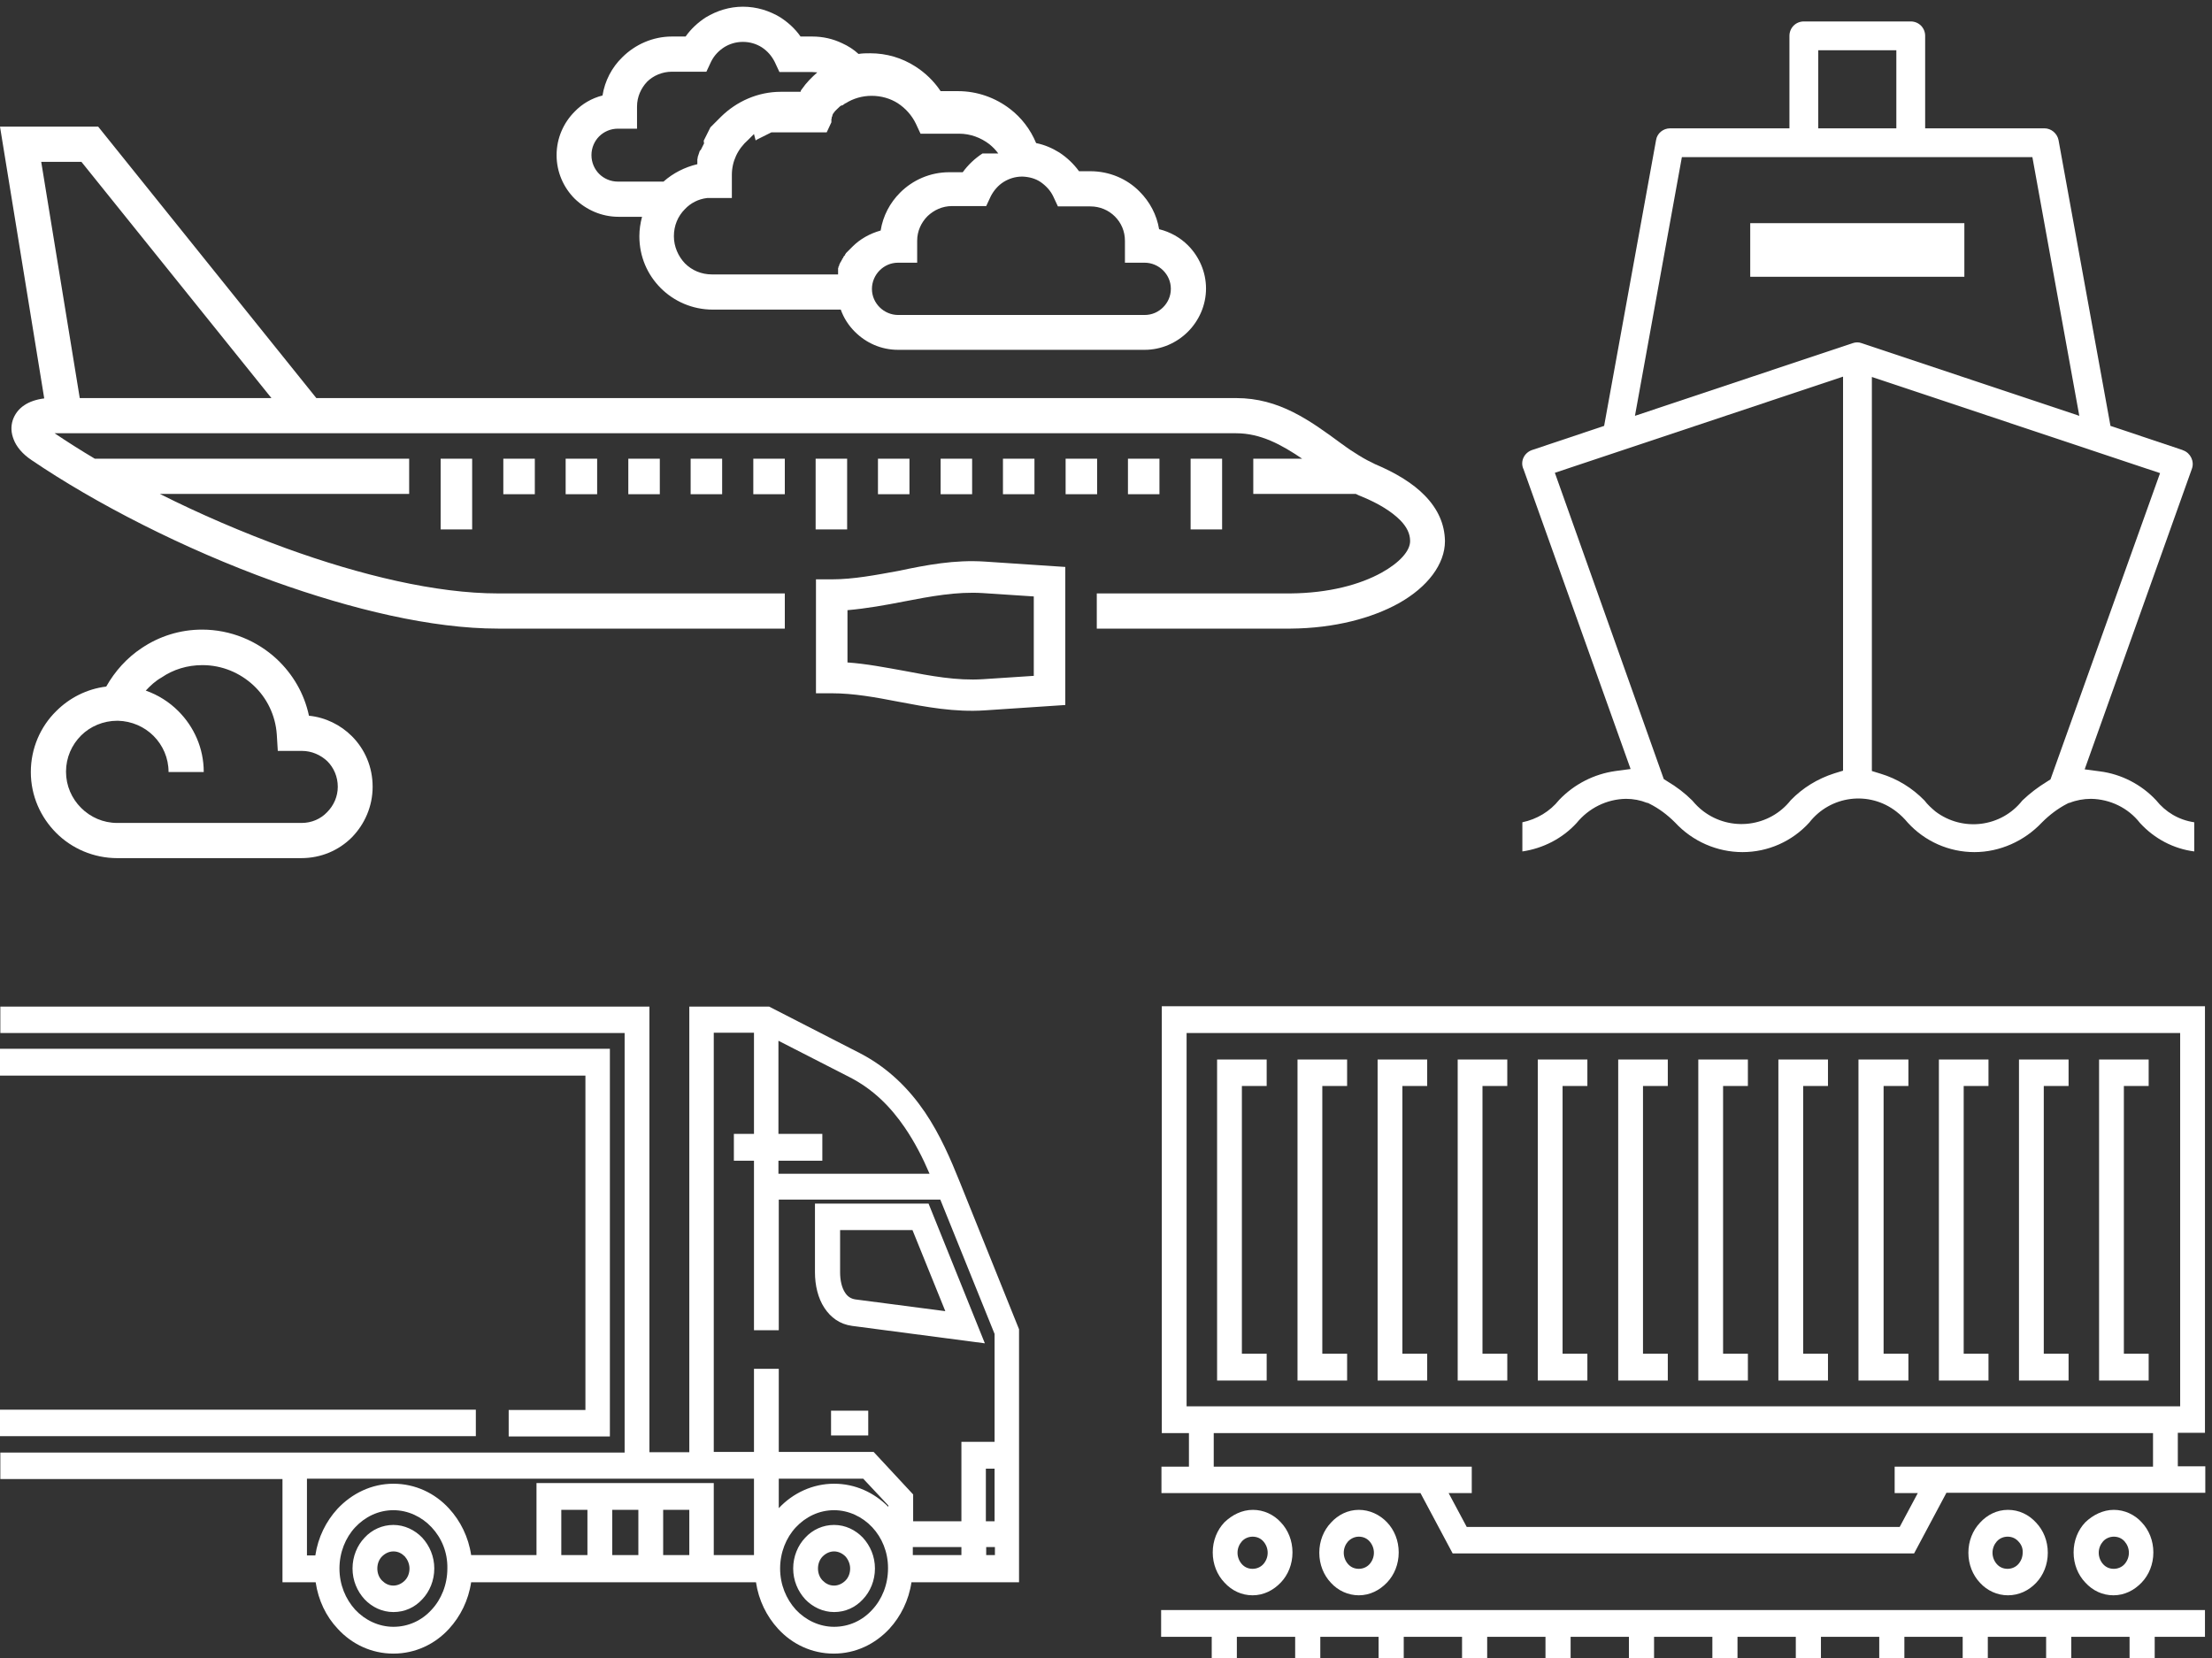 <?xml version="1.0" encoding="utf-8"?>
<!-- Generator: Adobe Illustrator 24.1.2, SVG Export Plug-In . SVG Version: 6.00 Build 0)  -->
<svg version="1.1" id="Layer_1" xmlns="http://www.w3.org/2000/svg" xmlns:xlink="http://www.w3.org/1999/xlink" x="0px" y="0px"
	 viewBox="0 0 660.1 494.9" style="enable-background:new 0 0 660.1 494.9;" xml:space="preserve">
<rect x="0" y="0" width="660.1" height="494.9" fill="#333333" stroke="none"/>
<style type="text/css">
	.st0{fill:#FFFFFF;}
	.st1{fill-rule:evenodd;clip-rule:evenodd;fill:#FFFFFF;}
</style>
<rect x="522.3" y="66.6" class="st0" width="63.9" height="16"/>
<path class="st1" d="M603.5,238.9c-6.3,8-17.8,9.4-25.9,3.3c-1.2-1-2.4-2.1-3.3-3.3c-3.6-3.7-8.1-6.5-13.1-8l-2.6-0.8V112.5l86,28.7
	l-32.7,91.4l-1.1,0.7C608.2,234.9,605.8,236.7,603.5,238.9 M552.9,102.4l-65,21.7l14-77.2h104.6l14,77.2l-65-21.7
	C554.7,102.1,553.8,102.1,552.9,102.4z M534.4,238.8c-6.3,8-17.9,9.5-26.1,3.3c-1.2-0.9-2.3-2-3.3-3.2c-2.2-2.2-4.7-4.1-7.4-5.7
	l-1.1-0.7L464,141.1l86-28.7v117.6l-2.6,0.8C542.4,232.4,538,235.1,534.4,238.8z M542.6,15h23.3v23.3h-23.3V15z M643.4,238.8
	c-4.4-4.7-10.4-7.8-16.8-8.6l-4.5-0.6l32-89.7c0.8-2.2-0.4-4.7-2.6-5.5c-0.1,0-0.1,0-0.2-0.1l-21.5-7.2l-15.5-85.3
	c-0.4-2-2.2-3.5-4.2-3.5h-35.6V10.7c0-2.4-1.9-4.3-4.3-4.3h-31.9c-2.4,0-4.3,1.9-4.3,4.3v27.6h-35.6c-2.1,0-3.9,1.5-4.2,3.5
	l-15.5,85.3l-21.5,7.2c-2.3,0.8-3.5,3.2-2.7,5.4c0,0,0,0.1,0.1,0.2l32,89.6l-4.5,0.6c-6.4,0.9-12.3,3.9-16.8,8.6
	c-2.8,3.5-6.7,5.8-11,6.7v8.7c6.2-0.9,12-3.9,16.2-8.5c3.6-4.4,8.9-7.1,14.7-7.2c2.2,0,4.3,0.4,6.3,1.2l0.1,0l0.1,0
	c0.2,0.1,0.4,0.2,0.6,0.3c2.8,1.4,5.3,3.3,7.5,5.5l0.1,0.1c5.2,5.6,12.5,8.8,20.1,8.8c7.6,0,14.8-3.2,19.9-8.8
	c6.3-8.1,17.9-9.6,26-3.3c1.3,1,2.4,2.1,3.4,3.3c5.1,5.6,12.3,8.8,19.9,8.8c7.6,0,14.9-3.3,20.1-8.8l0.1-0.1
	c2.2-2.2,4.7-4.1,7.4-5.5c0.2-0.1,0.4-0.2,0.6-0.3l0.1,0l0.1,0c2-0.8,4.2-1.2,6.4-1.2c5.7,0.1,11.1,2.7,14.6,7.2
	c4.3,4.7,10,7.7,16.2,8.5v-8.7C650.1,244.7,646.2,242.3,643.4,238.8z"/>
<path class="st0" d="M425.9,324.1h-7.4V404h7.4v8h-14.8v-95.8h14.8V324.1z M449.8,324.1h-7.4V404h7.4v8H435v-95.8h14.8V324.1z
	 M473.7,324.1h-7.4V404h7.4v8h-14.8v-95.8h14.8V324.1z M497.7,324.1h-7.4V404h7.4v8h-14.8v-95.8h14.8V324.1z M521.6,324.1h-7.4V404
	h7.4v8h-14.8v-95.8h14.8V324.1z M545.5,324.1h-7.4V404h7.4v8h-14.8v-95.8h14.8V324.1z M569.5,324.1h-7.4V404h7.4v8h-14.9v-95.8h14.9
	V324.1z M650.6,308.3H354.1v111.4h296.5V308.3z M408.7,460c-0.8-0.9-1.9-1.4-3.2-1.4c-1.2,0-2.3,0.5-3.2,1.4
	c-0.8,0.9-1.3,2.1-1.3,3.4c0,1.3,0.5,2.5,1.3,3.4c0.8,0.9,1.9,1.4,3.2,1.4c1.2,0,2.4-0.5,3.2-1.4c0.8-0.9,1.3-2.1,1.3-3.4
	C410,462.1,409.5,460.9,408.7,460z M405.5,450.6c3.2,0,6.2,1.4,8.4,3.7c2.2,2.3,3.5,5.5,3.5,9c0,3.5-1.3,6.7-3.5,9
	c-2.2,2.3-5.1,3.8-8.4,3.8c-3.2,0-6.2-1.4-8.3-3.7c-2.2-2.3-3.5-5.5-3.5-9c0-3.5,1.3-6.7,3.5-9C399.3,452.1,402.2,450.6,405.5,450.6
	z M377,460c-0.8-0.9-1.9-1.4-3.2-1.4c-1.2,0-2.4,0.5-3.2,1.4c-0.8,0.9-1.3,2.1-1.3,3.4c0,1.3,0.5,2.5,1.3,3.4
	c0.8,0.9,1.9,1.4,3.2,1.4c1.2,0,2.4-0.5,3.2-1.4c0.8-0.9,1.3-2.1,1.3-3.4C378.3,462.1,377.8,460.9,377,460z M373.9,450.6
	c3.2,0,6.2,1.4,8.3,3.7c2.2,2.3,3.5,5.5,3.5,9c0,3.5-1.3,6.7-3.5,9c-2.2,2.3-5.1,3.8-8.4,3.8c-3.3,0-6.2-1.4-8.4-3.8
	c-2.2-2.3-3.5-5.5-3.5-9c0-3.5,1.3-6.7,3.5-9C367.7,452.1,370.6,450.6,373.9,450.6z M634,460c-0.8-0.9-1.9-1.4-3.2-1.4
	c-1.2,0-2.4,0.5-3.2,1.4c-0.8,0.9-1.3,2.1-1.3,3.4c0,1.3,0.5,2.5,1.3,3.4c0.8,0.9,1.9,1.4,3.2,1.4c1.2,0,2.4-0.5,3.2-1.4
	c0.8-0.9,1.3-2.1,1.3-3.4C635.3,462.1,634.8,460.9,634,460z M630.8,450.6c3.2,0,6.2,1.4,8.3,3.7c2.2,2.3,3.5,5.5,3.5,9
	c0,3.5-1.3,6.7-3.5,9c-2.2,2.3-5.1,3.8-8.4,3.8c-3.3,0-6.2-1.4-8.4-3.8c-2.2-2.3-3.5-5.5-3.5-9c0-3.5,1.3-6.7,3.5-9
	C624.6,452.1,627.6,450.6,630.8,450.6z M602.3,460c-0.8-0.9-1.9-1.4-3.2-1.4c-1.2,0-2.4,0.5-3.2,1.4c-0.8,0.9-1.3,2.1-1.3,3.4
	c0,1.3,0.5,2.5,1.3,3.4c0.8,0.9,1.9,1.4,3.2,1.4c1.2,0,2.4-0.5,3.2-1.4c0.8-0.9,1.3-2.1,1.3-3.4C603.7,462.1,603.2,460.9,602.3,460z
	 M599.2,450.6c3.3,0,6.2,1.4,8.4,3.8c2.2,2.3,3.5,5.5,3.5,9c0,3.5-1.3,6.7-3.5,9c-2.2,2.3-5.1,3.7-8.4,3.7c-3.2,0-6.2-1.4-8.3-3.7
	c-2.2-2.3-3.5-5.5-3.5-9c0-3.5,1.3-6.7,3.5-9C593,452.1,595.9,450.6,599.2,450.6z M432.3,445.6l5.4,10.1h129.2l5.4-10.1h-6.9v-7.9
	h77.1v-10H362.2v10h77v7.9H432.3z M580.8,445.6l-9.6,18H433.5l-9.6-18h-77.3v-7.9h8.2v-10h-8.1V300.3H658v127.3h-8.1v10h8.2v7.9
	H580.8z M378,324.1h-7.4V404h7.4v8h-14.8v-95.8H378V324.1z M658.1,488.5H643v6.4h-7.5v-6.4h-17.4v6.4h-7.5v-6.4h-17.4v6.4h-7.5v-6.4
	h-17.4v6.4h-7.5v-6.4h-17.4v6.4h-7.5v-6.4c-5.8,0-11.6,0-17.4,0v6.4H511v-6.4h-17.4v6.4h-7.5v-6.4h-17.4v6.4h-7.5v-6.4h-17.4v6.4
	h-7.5v-6.4h-17.4v6.4h-7.5v-6.4H394v6.4h-7.5v-6.4h-17.4v6.4h-7.5v-6.4h-15.1v-8h311.5V488.5z M593.4,324.1h-7.4V404h7.4v8h-14.8
	v-95.8h14.8V324.1z M617.3,324.1h-7.4V404h7.4v8h-14.8v-95.8h14.8V324.1z M641.2,324.1h-7.4V404h7.4v8h-14.8v-95.8h14.8V324.1z
	 M402,324.1h-7.4V404h7.4v8h-14.8v-95.8H402V324.1z"/>
<path class="st0" d="M128.8,455.8c-2.9-3.1-7-5.1-11.4-5.1c-4.5,0-8.5,2-11.4,5.1c-2.9,3.1-4.7,7.5-4.7,12.3c0,4.8,1.8,9.1,4.7,12.3
	c2.9,3.1,7,5.1,11.4,5.1c4.5,0,8.5-1.9,11.4-5.1c2.9-3.1,4.7-7.5,4.7-12.3C133.6,463.3,131.8,459,128.8,455.8 M120.8,464.5
	c-0.9-0.9-2-1.5-3.4-1.5c-1.3,0-2.5,0.6-3.4,1.5c-0.9,0.9-1.4,2.2-1.4,3.6c0,1.4,0.5,2.7,1.4,3.6c0.9,0.9,2,1.5,3.4,1.5
	c1.3,0,2.5-0.6,3.4-1.5c0.9-0.9,1.4-2.2,1.4-3.6C122.2,466.7,121.6,465.4,120.8,464.5z M117.4,455.1c3.3,0,6.4,1.5,8.6,3.8
	c2.2,2.4,3.6,5.6,3.6,9.2c0,3.6-1.4,6.9-3.6,9.2c-2.2,2.4-5.2,3.8-8.6,3.8c-3.4,0-6.4-1.5-8.6-3.8c-2.2-2.4-3.6-5.6-3.6-9.2
	c0-3.6,1.4-6.9,3.6-9.2C111,456.5,114.1,455.1,117.4,455.1z M260.3,455.8c-2.9-3.1-7-5.1-11.4-5.1c-4.5,0-8.5,2-11.4,5.1
	c-2.9,3.1-4.7,7.5-4.7,12.3c0,4.8,1.8,9.1,4.7,12.3c2.9,3.1,7,5.1,11.4,5.1c4.5,0,8.5-1.9,11.4-5.1c2.9-3.1,4.7-7.5,4.7-12.3v-0.2
	C265,463.2,263.2,458.9,260.3,455.8z M252.3,464.5c-0.9-0.9-2.1-1.5-3.4-1.5c-1.3,0-2.5,0.6-3.4,1.5c-0.9,0.9-1.4,2.2-1.4,3.6
	c0,1.4,0.5,2.7,1.4,3.6c0.9,0.9,2,1.5,3.4,1.5c1.3,0,2.5-0.6,3.4-1.5c0.9-0.9,1.4-2.2,1.4-3.6C253.7,466.7,253.1,465.4,252.3,464.5z
	 M248.9,455.1c3.4,0,6.4,1.5,8.6,3.8c2.2,2.4,3.6,5.6,3.6,9.2c0,3.6-1.4,6.9-3.6,9.2c-2.2,2.4-5.2,3.8-8.6,3.8
	c-3.3,0-6.4-1.5-8.6-3.8c-2.2-2.4-3.6-5.6-3.6-9.2c0-3.6,1.4-6.9,3.6-9.2C242.5,456.5,245.6,455.1,248.9,455.1z M0,420.7h142v7.9H0
	V420.7z M0,313H182v115.7h-30.2v-7.9h22.9v-99.8H0V313z M167.5,464.1h7.8v-13.5h-7.8V464.1z M182.7,450.6v13.5h7.8v-13.5H182.7z
	 M197.9,450.6v13.5h7.8v-13.5H197.9z M205.7,433.4v-133h23.8l27.1,13.9c8.5,4.4,14.7,10.7,19.4,17.6c4.6,6.8,7.7,14.1,10.4,20.8
	l17.7,44v75.5h-32.1c-0.8,5.4-3.2,10.2-6.6,13.9c-4.3,4.6-10.1,7.4-16.6,7.4c-6.5,0-12.4-2.8-16.6-7.4c-3.4-3.7-5.8-8.5-6.6-13.9
	h-85c-0.8,5.4-3.2,10.2-6.6,13.9c-4.2,4.6-10.1,7.4-16.6,7.4c-6.5,0-12.4-2.8-16.6-7.4c-3.5-3.7-5.8-8.5-6.6-13.9h-9.9v-30.8H0.1
	v-7.9h186.3V308.3H0.1v-7.9h193.7v133H205.7z M248,421h11.1v7.4H248V421z M232.4,450.1c4.2-4.5,10.1-7.3,16.5-7.3
	c6.3,0,11.9,2.6,16.2,6.9v-0.4l-7.5-8h-25.2V450.1z M232.4,350.3h45c-2-4.7-4.4-9.4-7.4-13.8c-4.1-6-9.3-11.4-16.6-15.1l-21.1-10.8
	v27.8h13.1v8h-13.1V350.3z M294.3,461.7v2.4h2.6v-2.4H294.3z M296.8,438.3h-2.6V454h2.6V438.3z M286.9,454v-23.7h9.9v-32.2
	l-16.2-40.1h-48.2v39H225v-50.6h-6v-8h6v-30.2h-12v125.1h12v-24.8h7.4v24.8h28.3l11.8,12.7v8H286.9z M286.9,464.1v-2.4h-14.5v2.4
	H286.9z M272.3,367.1h-21.6v12.6c0,2.4,0.5,4.6,1.5,6.1c0.7,1.1,1.7,1.8,3.1,2l26.8,3.5L272.3,367.1z M247,359.2h30.1l16.8,41.7
	l-39.6-5.2c-3.7-0.5-6.4-2.5-8.3-5.4c-1.9-2.9-2.8-6.7-2.8-10.6v-20.5H247z M117.4,442.8c6.5,0,12.4,2.8,16.6,7.4
	c3.4,3.7,5.8,8.5,6.6,13.9h19.5v-21.5h15.2h7.4h7.8h7.4H213v21.5H225v-22.8H91.6v22.9h2.5c0.8-5.4,3.2-10.2,6.6-13.9
	C105,445.7,110.9,442.8,117.4,442.8z"/>
<path class="st0" d="M131.5,158v-21.1h9.4V158H131.5z M150.2,147.5v-10.6h9.4v10.6H150.2z M168.8,147.5v-10.6h9.4v10.6H168.8z
	 M187.5,147.5v-10.6h9.4v10.6H187.5z M206.1,147.5v-10.6h9.4v10.6H206.1z M224.8,147.5v-10.6h9.4v10.6L224.8,147.5z M243.4,158
	l0-21.1h9.4V158L243.4,158z M262,147.5l0-10.6h9.4v10.6H262z M280.7,147.5v-10.6h9.4v10.6H280.7z M299.3,147.5v-10.6h9.4v10.6H299.3
	z M318,147.5v-10.6h9.4v10.6H318z M336.6,147.5v-10.6l9.4,0v10.6H336.6z M355.3,158v-21.1h9.4V158H355.3z M23.8,118.8H81L24.3,48.3
	H12.3L23.8,118.8z M293.9,167.6l24,1.6v41.2l-24,1.6c-9,0.6-17.5-1-25.9-2.6c-6.7-1.3-13.3-2.5-19.8-2.5h-4.7v-34l4.7,0
	c6.5,0,13.2-1.3,19.8-2.5C276.5,168.6,284.9,167,293.9,167.6z M308.5,178l-15.2-1c-7.8-0.5-15.7,1-23.5,2.5
	c-5.6,1.1-11.2,2.1-16.9,2.6v15.6c5.7,0.4,11.3,1.5,16.9,2.5c7.8,1.5,15.7,3,23.5,2.5l15.2-1V178z M43.5,206.1
	c3.7,1.3,7,3.4,9.7,6.1c4.7,4.7,7.6,11.1,7.6,18.2H50.3c0-4.2-1.7-8-4.5-10.8c-2.7-2.7-6.5-4.4-10.6-4.5H35h0
	c-4.2,0-8.1,1.7-10.8,4.4c-2.8,2.8-4.5,6.6-4.5,10.8c0,4.2,1.7,8,4.5,10.8c2.8,2.8,6.6,4.5,10.8,4.5h55c3,0,5.7-1.2,7.6-3.2
	c2-2,3.2-4.7,3.2-7.6c0-3-1.2-5.7-3.1-7.6c-2-1.9-4.7-3.1-7.6-3.1h-7.2l-0.3-4.9c-0.4-5.8-3-11-7-14.7c-4-3.7-9.3-6-15.2-6
	c-4.5,0-8.7,1.3-12.2,3.7C46.4,203.2,44.9,204.6,43.5,206.1z M60.3,187.9c8.6,0,16.5,3.4,22.3,8.8c4.8,4.5,8.2,10.3,9.6,16.9
	c5,0.5,9.5,2.8,12.8,6.1c3.9,3.9,6.2,9.2,6.2,15.1c0,5.9-2.4,11.2-6.2,15.1c-3.9,3.9-9.2,6.2-15.1,6.2H35c-7.1,0-13.6-2.9-18.2-7.5
	c-4.7-4.7-7.6-11.1-7.6-18.2c0-7.1,2.9-13.6,7.6-18.2c3.9-3.9,9.1-6.6,14.9-7.3c2.6-4.6,6.2-8.6,10.6-11.5
	C47.5,189.9,53.7,187.9,60.3,187.9z M218.4,52.2v6.9h-5.8h-0.1h-0.1h0h-0.1h-0.1h0l-0.1,0h0h0l-0.1,0l0,0h0l-0.1,0h0l-0.1,0l-0.1,0
	l0,0l-0.1,0h-0.1v0l-0.3,0h0l-0.1,0l-0.1,0c-2.6,0.3-4.9,1.5-6.6,3.3c-2.1,2.1-3.3,4.9-3.3,8.1c0,3.1,1.3,6,3.3,8.1
	c2.1,2.1,4.9,3.3,8.1,3.3h37.6l0-0.2v0l0-0.2l0-0.1l0-0.1l0-0.1l0,0l0-0.2l0,0l0-0.1l0-0.1l0-0.1l0-0.2l0,0l0-0.2l0-0.1l0-0.1l0-0.1
	l0,0l0.1-0.1l0,0l0-0.1l0-0.1l0-0.1l0.1-0.1v0l0.1-0.1l0-0.1l0-0.1l0-0.1l0,0l0.1-0.2l0,0l0.1-0.1l0-0.1l0-0.1l0.1-0.1v0l0.1-0.1
	l0-0.1l0-0.1l0.1-0.1l0,0l0.1-0.1l0,0l0.1-0.1l0-0.1l0-0.1l0.1-0.1v0l0.1-0.1l0-0.1l0-0.1l0.1-0.1l0,0l0.1-0.1l0,0l0.1-0.1l0-0.1
	l0-0.1l0.1-0.1l0.1-0.1l0-0.1l0.1-0.1l0.1-0.1l0,0l0.1-0.1l0,0l0.1-0.1l0-0.1l0-0.1l0.1-0.1h0l0.1-0.1l0-0.1l0.1-0.1l0.1-0.1l0,0
	l0.1-0.1l0,0l0.1-0.1l0.1-0.1l0,0l0.1-0.1h0l0.1-0.1l0,0l0.1-0.1l0.1-0.1l0,0l0.1-0.1l0,0l0.1-0.1l0.1-0.1l0,0l0.1-0.1v0l0.1-0.1
	l0,0l0.1-0.1l0.1-0.1l0,0l0.1-0.1l0,0l0.1-0.1l0.1-0.1l0,0l0.1-0.1c2.3-2.3,5.2-3.9,8.4-4.8c0.7-4.4,2.8-8.3,5.8-11.3
	c3.8-3.8,9-6.1,14.7-6.1h4c1.6-2.2,3.6-4.1,5.9-5.6l0.1,0l0.1,0l0,0l0,0l0.1,0l0.1,0l0,0l0,0l0.1,0l0.1,0l0,0l0,0l0.1,0l0.1,0h0
	l0.1,0l0.1,0l0,0l0,0l0.1,0l0.1,0l0,0l0,0l0.1,0l0.1,0l0,0l0,0l0.1,0l0.1,0h0l0.1,0l0.1,0l0,0l0,0l0.1,0l0.1,0l0,0l0,0l0.1,0l0.1,0
	l0,0l0,0l0.1,0l0.1,0l0,0l0.1,0l0.1,0l0,0l0,0l0.1,0l0.1,0l0,0l0,0l0.1,0l0.1,0l0,0l0.1,0l0.1,0l0,0l0,0l0.1,0l0.1,0l0,0l0,0l0.1,0
	l0.1,0l0,0l0,0l0.1,0l0.1,0v0l0.1,0l0.1,0l0,0l0,0l0.1,0l0.1,0l0,0l0,0l0.1,0l0.1,0l0,0l0,0l0.1,0l0.1,0h0l0.1,0
	c-0.8-1.1-1.7-2-2.7-2.8c-2.5-1.9-5.6-3.1-9-3.1h-11.5l-1.4-3c-1.2-2.5-3.1-4.6-5.4-6.1c-2.2-1.4-4.9-2.2-7.8-2.2
	c-2.8,0-5.5,0.8-7.7,2.2l-0.1,0l-0.1,0.1l0,0l-0.2,0.1l0,0l0,0l-0.1,0.1h0l-0.1,0.1l0,0l-0.1,0l0,0l0,0l-0.1,0.1l0,0l-0.1,0.1l0,0
	l-0.1,0l0,0l0,0l-0.1,0l0,0l-0.1,0.1l0,0l-0.1,0l0,0l0,0l-0.1,0l0,0l-0.1,0.1l0,0l-0.1,0.1l0,0l0,0l-0.1,0l0,0l-0.1,0.1l0,0
	l-0.1,0.1l0,0c-0.5,0.5-1.1,1-1.5,1.5h0l-0.5,0.7l0,0l0,0.1l0,0l0,0l-0.1,0.2l0,0l0,0.1l0,0l0,0l0,0.1l0,0l-0.1,0.2l0,0l0,0
	l-0.1,0.2v0l0,0.1l0,0l0,0.1l0,0.1l0,0l0,0.1l-0.1,0.1l0,0l0,0.1l0,0l0,0l0,0.1l0,0l0,0.1l0,0l0,0.1l0,0l0,0l0,0.1l0,0l0,0.1v0
	l0,0.1l0,0l0,0.1l0,0.1l0,0l0,0.1l-1.4,3h-12.1h0h-0.2h0l-0.2,0h0l-0.2,0h0l-0.2,0h0l-0.2,0h0l-0.2,0l-0.2,0h0l-0.2,0h0l-0.2,0
	l-0.2,0h0l-0.2,0l-0.2,0l-0.2,0h0l-0.2,0l-0.2,0l-0.2,0l-0.2,0h0l-0.2,0l-0.2,0l-0.2,0l-0.2,0l-0.2,0h0l-0.2,0.1l-0.2,0.1l-0.2,0.1
	h0l-0.2,0.1l-0.2,0.1l-0.2,0.1h0l-0.2,0.1l-0.2,0.1l-0.2,0.1l-0.2,0.1l-0.2,0.1h0l-0.2,0.1l-0.2,0.1l-0.2,0.1l-0.2,0.1l-0.2,0.1
	l-0.2,0.1l-0.2,0.1l-0.2,0.1l-0.2,0.1l-0.2,0.1l-0.2,0.1l-0.1,0.1l-0.2,0.1L225,40l-0.1,0.1l-0.1,0.1l-0.1,0.1l-0.1,0.1l-0.1,0.1
	l-0.1,0.1l-0.1,0.1l-0.1,0.1l-0.1,0.1l-0.1,0.1l-0.1,0.1l-0.1,0.1l-0.1,0.1l-0.1,0.1l-0.1,0.1l-0.1,0.1l-0.1,0.1
	C220.1,44.5,218.4,48.2,218.4,52.2z M179.8,28.5c0.7-4.4,2.8-8.4,5.9-11.4c3.8-3.8,9.1-6.2,14.8-6.2h4.1c1.6-2.3,3.7-4.2,6-5.7
	c3.3-2,7.1-3.2,11.1-3.2c4.1,0,7.9,1.2,11.2,3.2c2.3,1.5,4.4,3.4,6,5.7h3.5c3.2,0,6.2,0.7,8.9,2c1.8,0.8,3.5,1.9,4.9,3.2
	c1.2-0.2,2.3-0.2,3.5-0.2c4.9,0,9.5,1.4,13.4,3.9c3,1.9,5.6,4.4,7.6,7.4h5.2c5.8,0,11.2,2,15.5,5.3c3.4,2.6,6.1,6.1,7.8,10.2
	c2.5,0.5,4.8,1.5,6.9,2.8c2.3,1.5,4.3,3.4,5.9,5.6h3.4c5.7,0,11,2.3,14.7,6.1c3,3,5.1,6.9,5.8,11.2c3.3,0.8,6.3,2.5,8.6,4.8
	c3.3,3.3,5.4,7.9,5.4,12.9c0,5-2.1,9.6-5.4,12.9c-3.3,3.3-7.9,5.4-12.9,5.4h-73.6c-5.1,0-9.6-2.1-12.9-5.4c-1.9-1.9-3.3-4.1-4.2-6.6
	h-38.2c-6.1,0-11.6-2.5-15.5-6.4c-4-4-6.4-9.4-6.4-15.5c0-2,0.3-3.9,0.8-5.8h-7c-5.1,0-9.7-2.1-13.1-5.4c-3.3-3.3-5.4-7.9-5.4-13
	c0-5.1,2.1-9.7,5.4-13C173.7,31,176.6,29.3,179.8,28.5z M190.1,31.8v6.6h-5.7c-2.2,0-4.2,0.9-5.6,2.3c-1.4,1.4-2.3,3.4-2.3,5.6
	c0,2.2,0.9,4.2,2.3,5.6c1.4,1.4,3.4,2.3,5.6,2.3H198c2.8-2.5,6.3-4.3,10.1-5.2l0-0.3v0l0-0.3v0l0-0.3v0l0-0.3v0l0-0.3v0l0.1-0.3v0
	l0-0.3v0l0.1-0.3v0l0.1-0.3v0l0.1-0.3v0l0.1-0.3v0l0.1-0.3v0l0.1-0.3v0l0.1-0.2v0l0.1-0.2v0L209,45v0l0.1-0.2v0l0.1-0.2l0.1-0.2v0
	l0.1-0.2v0l0.1-0.2v0l0.1-0.2v0l0.1-0.2v0l0.1-0.2v0l0.1-0.2v0l0.1-0.2l0.1-0.2v0L210,42v0l0.1-0.2v0l0.1-0.2v0l0.1-0.2v0l0.1-0.2v0
	l0.1-0.2l0.1-0.2l0.1-0.2l0.1-0.2l0.1-0.2l0.1-0.2l0.1-0.2l0.1-0.2l0.1-0.2l0.1-0.2v0l0.1-0.2l0.1-0.2v0l0.1-0.2v0l0.1-0.2l0.1-0.2
	l0.1-0.2v0l0.2-0.2l0.2-0.2v0l0.2-0.2l0.2-0.2l0.2-0.2l0.2-0.2l0.2-0.2l0.2-0.2l0.2-0.2l0.2-0.2l0.2-0.2v0l0.2-0.2l0.2-0.2l0.2-0.2
	l0.2-0.2l0.2-0.2c4.6-4.5,10.9-7.4,17.8-7.4h5.9h0L239,27l0,0l0,0l0.1-0.1l0,0l0.1-0.2l0.1-0.1l0,0c1.3-1.9,2.9-3.5,4.6-5l0,0
	l-1.5-0.1h-9.8l-1.4-3c-0.9-1.8-2.2-3.3-3.9-4.4c-1.6-1-3.5-1.6-5.6-1.6c-2.1,0-4,0.6-5.6,1.6c-1.7,1.1-3,2.5-3.9,4.3l-1.4,3h-10.3
	c-2.9,0-5.6,1.2-7.4,3C191.3,26.3,190.1,28.9,190.1,31.8z M273.7,71.8v6.6h-5.7c-2.2,0-4.1,0.9-5.5,2.3c-1.4,1.4-2.3,3.4-2.3,5.5
	c0,2.2,0.9,4.1,2.3,5.5c1.4,1.4,3.4,2.3,5.5,2.3h73.6c2.2,0,4.1-0.9,5.5-2.3c1.4-1.4,2.3-3.3,2.3-5.5c0-2.2-0.9-4.1-2.3-5.5
	c-1.4-1.4-3.4-2.3-5.5-2.3h-5.9v-6.5c0-2.9-1.1-5.4-3-7.3c-1.9-1.9-4.5-3-7.3-3h-9.7l-1.4-3c-0.8-1.7-2.2-3.2-3.8-4.3
	c-1.5-1-3.3-1.5-5.3-1.6h-0.1H305c-2,0-3.9,0.6-5.5,1.6c-1.6,1-2.9,2.5-3.8,4.2l-1.4,3h-10.2c-2.9,0-5.4,1.2-7.3,3
	C274.9,66.4,273.7,69,273.7,71.8z M384.4,187.6h-57.1v-10.5l57.8,0c11.4-0.1,20.7-2.6,27.2-6.2c5.4-3,8.5-6.5,8.5-9.4v-0.1
	c0-2.1-1-4.2-3-6.2c-2.5-2.5-6.3-4.9-11.4-7c-0.6-0.2-1.2-0.5-1.8-0.8H374v-10.5l14.6,0c-6.2-4.2-12.4-7.6-19.7-7.6H16.3
	c3.7,2.5,7.8,5.1,12,7.6h93.8l0,10.5H47.7c11.9,6,24.7,11.5,37.6,16.2c22.3,8.1,44.9,13.5,63.3,13.5l85.6,0v10.5l-85.6,0
	c-19.7,0-43.5-5.7-66.9-14.1c-26.9-9.7-53.3-23.3-72.3-36.2c-2.7-1.8-4.5-4-5.3-6.1c-0.8-2-0.9-3.9-0.3-5.8c0.6-1.8,1.8-3.4,3.5-4.5
	c1.5-1,3.5-1.7,5.9-2L0,37.8h29.3l65.1,81h274.5c12.8,0,21.9,6.6,31.4,13.6l0.3,0.2c1.6,1.2,3.4,2.4,4.9,3.3c1.6,1,3.3,1.9,4.8,2.6
	c6.4,2.7,11.4,5.8,14.9,9.4c3.9,4,5.9,8.5,6,13.5l0,0.1c0,6.8-5.1,13.7-13.9,18.6c-7.8,4.3-18.9,7.4-32.2,7.5L384.4,187.6z"/>
</svg>
